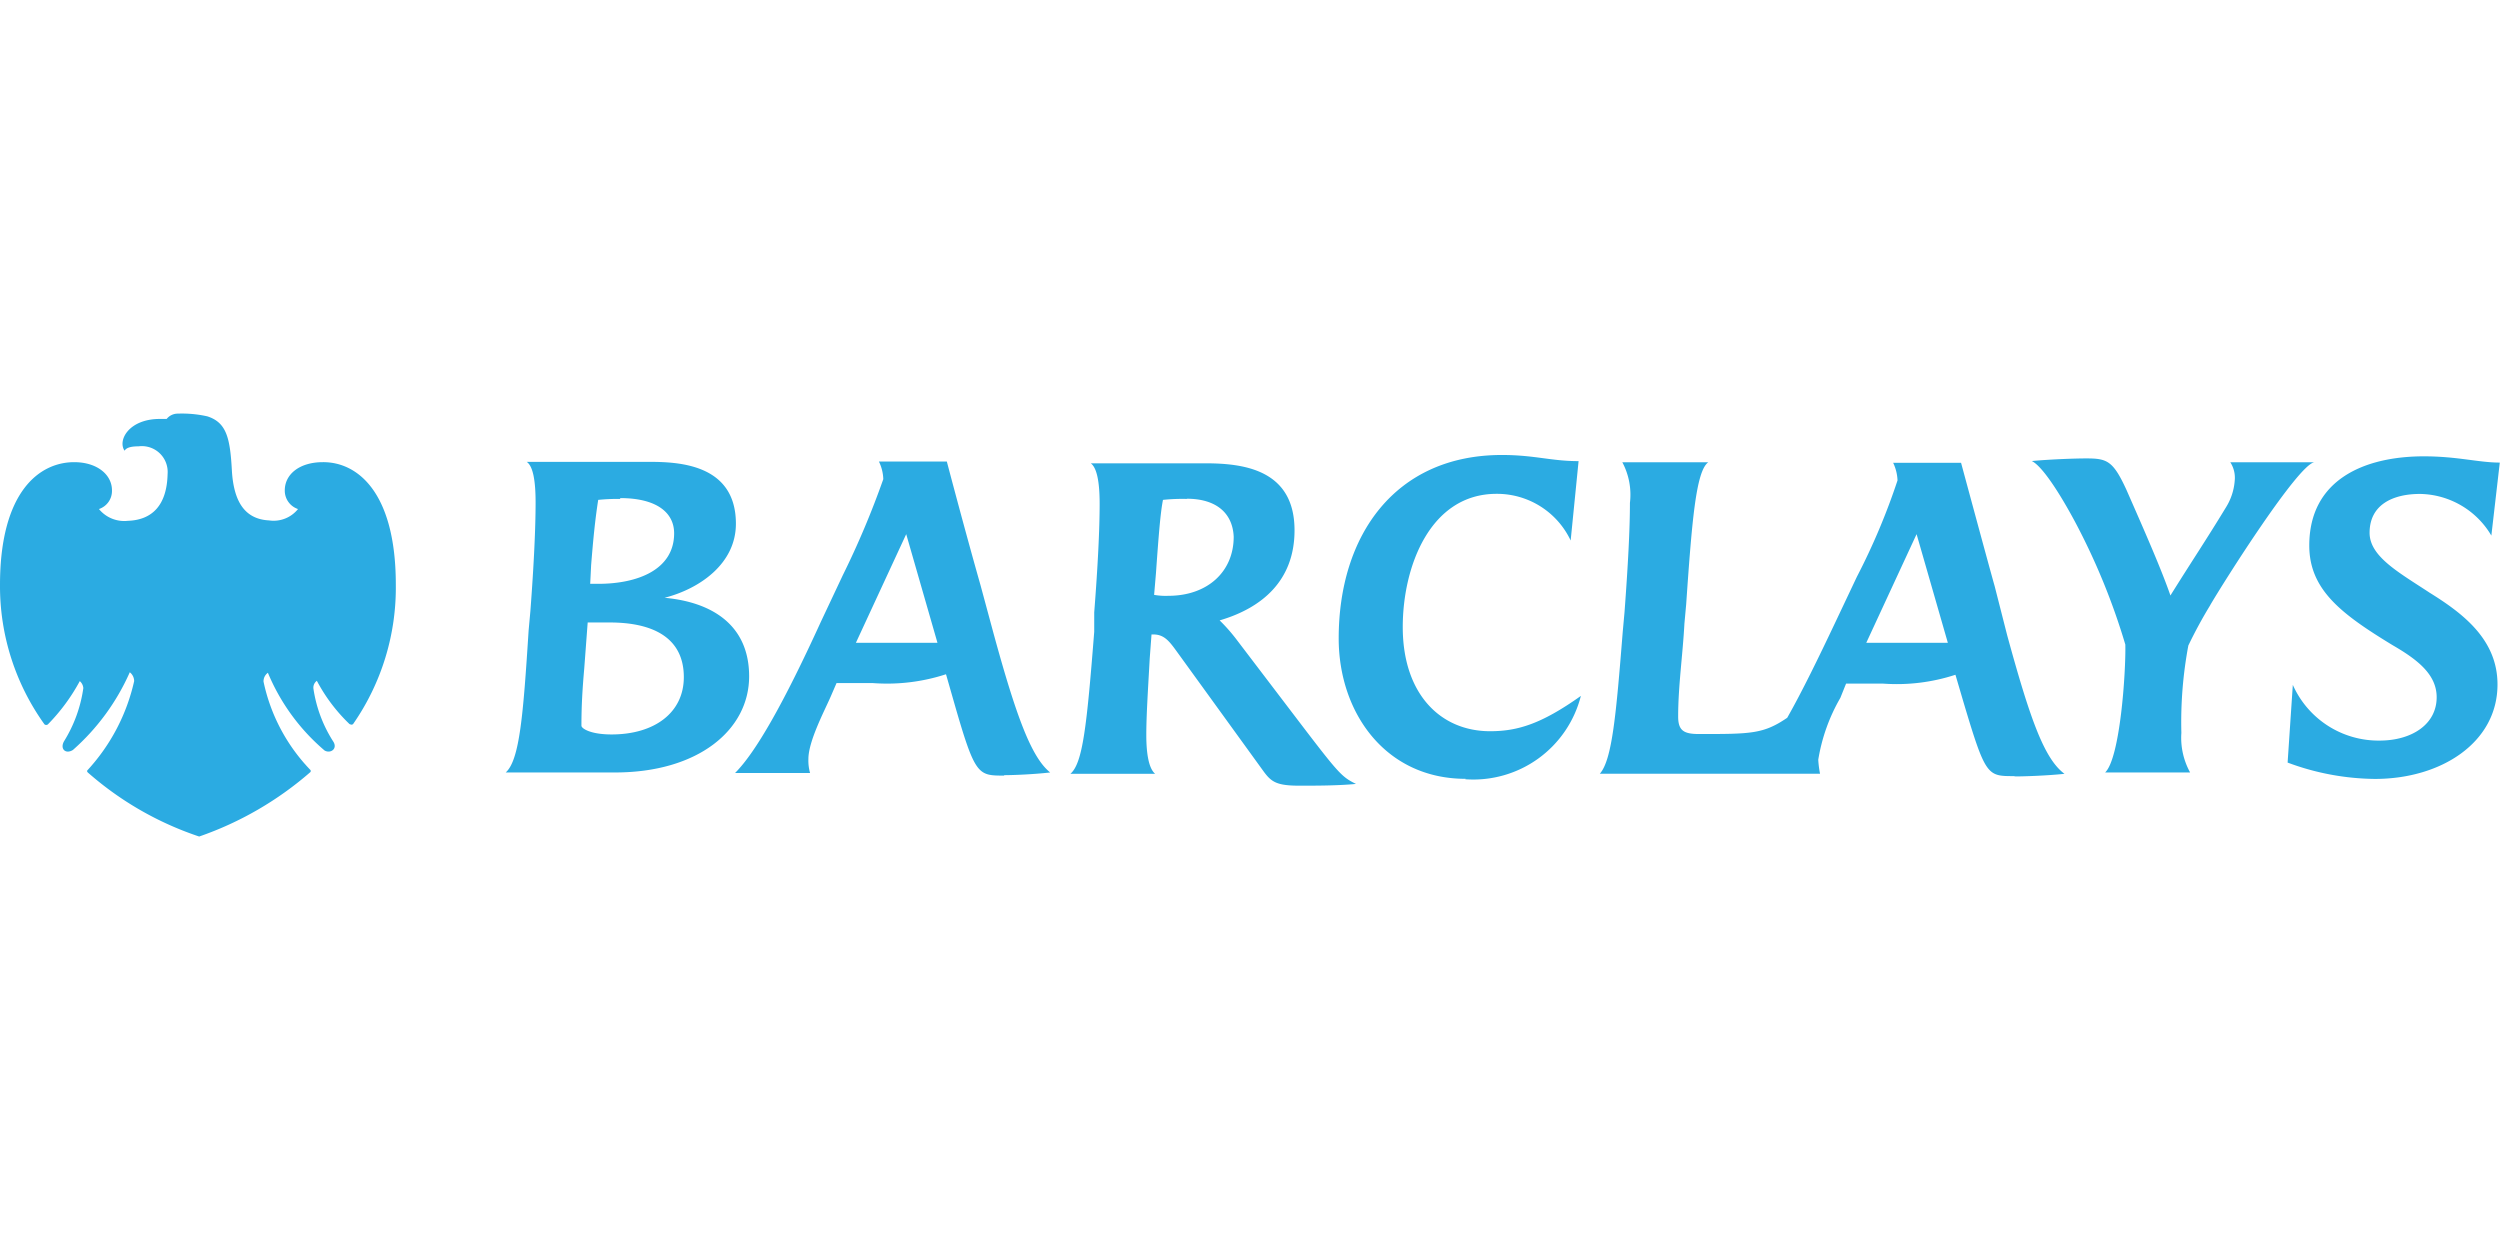 <svg xmlns="http://www.w3.org/2000/svg" width="240.01" height="120" viewBox="0 0 240.01 120">
  <g id="Layer_2" data-name="Layer 2">
    <g id="Layer_1-2" data-name="Layer 1">
      <rect width="240" height="120" fill="none"/>
      <path d="M59.05,74.16H48.55c1.35-1.19,1.69-5.67,2.2-13.63l.17-1.87c.34-4.49.5-8,.5-10.42,0-2.11-.25-3.48-.85-3.9h11.7c2.8,0,8.38.17,8.38,5.94,0,3.89-3.56,6.27-6.85,7.11,4.7.43,8.12,2.72,8.12,7.54,0,5.16-4.91,9.23-12.87,9.23m-.47-14.4H56.42l-.33,4.41c-.17,1.94-.27,3.55-.27,5.5,0,.26.85.84,2.89.84,4.15,0,6.94-2.11,6.94-5.5,0-3.9-3.13-5.25-7.11-5.25m1-11.86a18.62,18.62,0,0,0-2.11.09c-.33,2.12-.5,4.06-.68,6.27,0,0-.09,1.87-.09,1.79h.77c3.81,0,7.29-1.37,7.29-4.85,0-2-1.7-3.38-5.18-3.38M96.4,74.46c-2.54,0-2.79,0-4.83-7.11l-.75-2.62a18.22,18.22,0,0,1-7,.85H80.31l-.58,1.34c-.6,1.37-2.12,4.25-2.12,5.94a4.38,4.38,0,0,0,.16,1.35h-7.2c2-2,4.7-6.77,8.22-14.48l2.11-4.48A83.41,83.41,0,0,0,84.8,46a4.13,4.13,0,0,0-.42-1.69H90.9s1.69,6.44,3.23,11.86l1.27,4.7c2.19,8,3.63,11.85,5.42,13.29-1.57.18-3.57.26-4.42.26M87,51.28,82.17,61.71H90L87,51.28m37.79,24.15c-2.2,0-2.72-.34-3.47-1.36l-8.4-11.6c-.67-.92-1.17-1.56-2.19-1.56h-.18l-.17,2.28c-.17,3.06-.33,5.52-.33,7.37s.25,3.23.85,3.73h-8.14c1.18-1,1.57-4.48,2.29-13.64V58.79c.35-4.48.52-8,.52-10.42,0-2.12-.27-3.47-.85-3.89h11c3.66,0,8.56.6,8.56,6.43,0,4.84-3.13,7.46-7.19,8.65a16.54,16.54,0,0,1,1.57,1.77l6.09,8c3.81,5,4.08,5.26,5.43,5.93-1.7.17-4,.17-5.43.17M113.94,47.9a17.54,17.54,0,0,0-2.29.09c-.25,1.27-.42,3.46-.67,7l-.18,2.12a6.27,6.27,0,0,0,1.37.09c3.73,0,6.27-2.29,6.27-5.67-.1-2.29-1.7-3.65-4.5-3.65m26.77,26.89c-7.71,0-12.19-6.36-12.19-13.48,0-9.9,5.42-17.61,15.67-17.61,3.13,0,4.7.59,7.36.59l-.76,7.62a7.82,7.82,0,0,0-7.12-4.48c-6.35,0-9,6.94-9,12.79,0,6.44,3.63,10,8.38,10,2.62,0,4.91-.68,8.72-3.39a10.65,10.65,0,0,1-11.1,8m52.66-.3c-2.54,0-2.71,0-4.83-7.11l-.77-2.62a18.12,18.12,0,0,1-6.94.85h-3.56L176.68,67a17.39,17.39,0,0,0-2.12,5.94,10,10,0,0,0,.17,1.34H153.59c1.19-1.34,1.57-5.75,2.2-13.63l.17-1.87c.34-4.57.52-8,.52-10.5a6.61,6.61,0,0,0-.73-3.9H164c-1.18.85-1.57,5.67-2.12,13.63l-.17,1.87c-.16,3-.6,6-.6,8.9,0,1.35.52,1.69,2,1.69,5,0,6.18,0,8.47-1.56,1.44-2.54,3-5.75,4.57-9.06l2.12-4.48a63.57,63.57,0,0,0,3.9-9.25,4.3,4.3,0,0,0-.42-1.69h6.52s2.63,9.74,3.23,11.86L192.7,61c2.19,8,3.55,11.85,5.5,13.29-1.7.18-3.91.25-4.7.25M184,51.28l-4.83,10.43H187l-3-10.43m28.21,6.79c-.77,1.26-1.48,2.57-2.12,3.9a40,40,0,0,0-.67,8.39,6.9,6.9,0,0,0,.84,3.8H202.1c1.44-1.36,2-9.65,1.94-12.28a63.83,63.83,0,0,0-4.82-11.77c-1.45-2.71-3.14-5.35-4.16-5.85,1.87-.17,4.16-.25,5.25-.25,2,0,2.56.25,3.83,3,1.94,4.41,3.38,7.71,4.23,10.16,2-3.21,3.48-5.41,5.33-8.46a5.63,5.63,0,0,0,.84-2.54,2.75,2.75,0,0,0-.42-1.79h8.06c-1.57.25-8.56,11.27-10,13.73m27-6.69a8.09,8.09,0,0,0-6.85-4c-2.56,0-4.84,1-4.84,3.73,0,2.28,2.8,3.8,5.76,5.75,3.22,2,6.52,4.5,6.52,8.81,0,5.59-5.42,9.07-11.77,9.07a24.5,24.5,0,0,1-8.38-1.57l.5-7.46a9,9,0,0,0,8.31,5.35c3.13,0,5.5-1.57,5.5-4.16,0-2.21-1.87-3.63-4.23-5-4.93-3-8-5.32-8-9.57,0-6.35,5.33-8.56,11-8.56,3.23,0,5.25.6,7.29.6Z" fill="#2babe2"/>
      <path d="M38,56.13A22.94,22.94,0,0,1,33.9,69.51c-.1.08-.17.08-.35,0a16.25,16.25,0,0,1-3.13-4.15.81.81,0,0,0-.33.75A12.88,12.88,0,0,0,32,71.2c.43.68-.26,1.18-.84.85a19.73,19.73,0,0,1-5.44-7.46,1,1,0,0,0-.42.85,17.37,17.37,0,0,0,4.49,8.47.16.16,0,0,1,0,.22s0,0,0,0a32.34,32.34,0,0,1-10.67,6.18A31.08,31.08,0,0,1,8.43,74.16c-.09-.09-.09-.17,0-.25a18.63,18.63,0,0,0,4.45-8.52,1.09,1.09,0,0,0-.42-.85A21.56,21.56,0,0,1,7,72c-.69.43-1.27-.09-.85-.84A13.13,13.13,0,0,0,8,66.06a1,1,0,0,0-.34-.67,18.33,18.33,0,0,1-3.06,4.15.26.26,0,0,1-.33,0A22.75,22.75,0,0,1,0,56.16c0-9,3.81-11.79,7.12-11.79,2.19,0,3.63,1.19,3.63,2.71A1.83,1.83,0,0,1,9.5,48.87,3.14,3.14,0,0,0,12.28,50c2.29-.08,3.74-1.45,3.81-4.49a2.48,2.48,0,0,0-2.79-2.66c-.84,0-1.19.17-1.34.42-.69-1,.42-3.05,3.38-3.05H16a1.36,1.36,0,0,1,1.09-.51,11.07,11.07,0,0,1,2.81.26c1.86.59,2.19,2.11,2.36,5.17s1.27,4.7,3.56,4.82a3,3,0,0,0,2.79-1.09,1.86,1.86,0,0,1-1.27-1.79c0-1.57,1.44-2.71,3.65-2.71C34.23,44.34,38,47.14,38,56.13Z" fill="#2babe2"/>
    </g>
  </g>
</svg>
